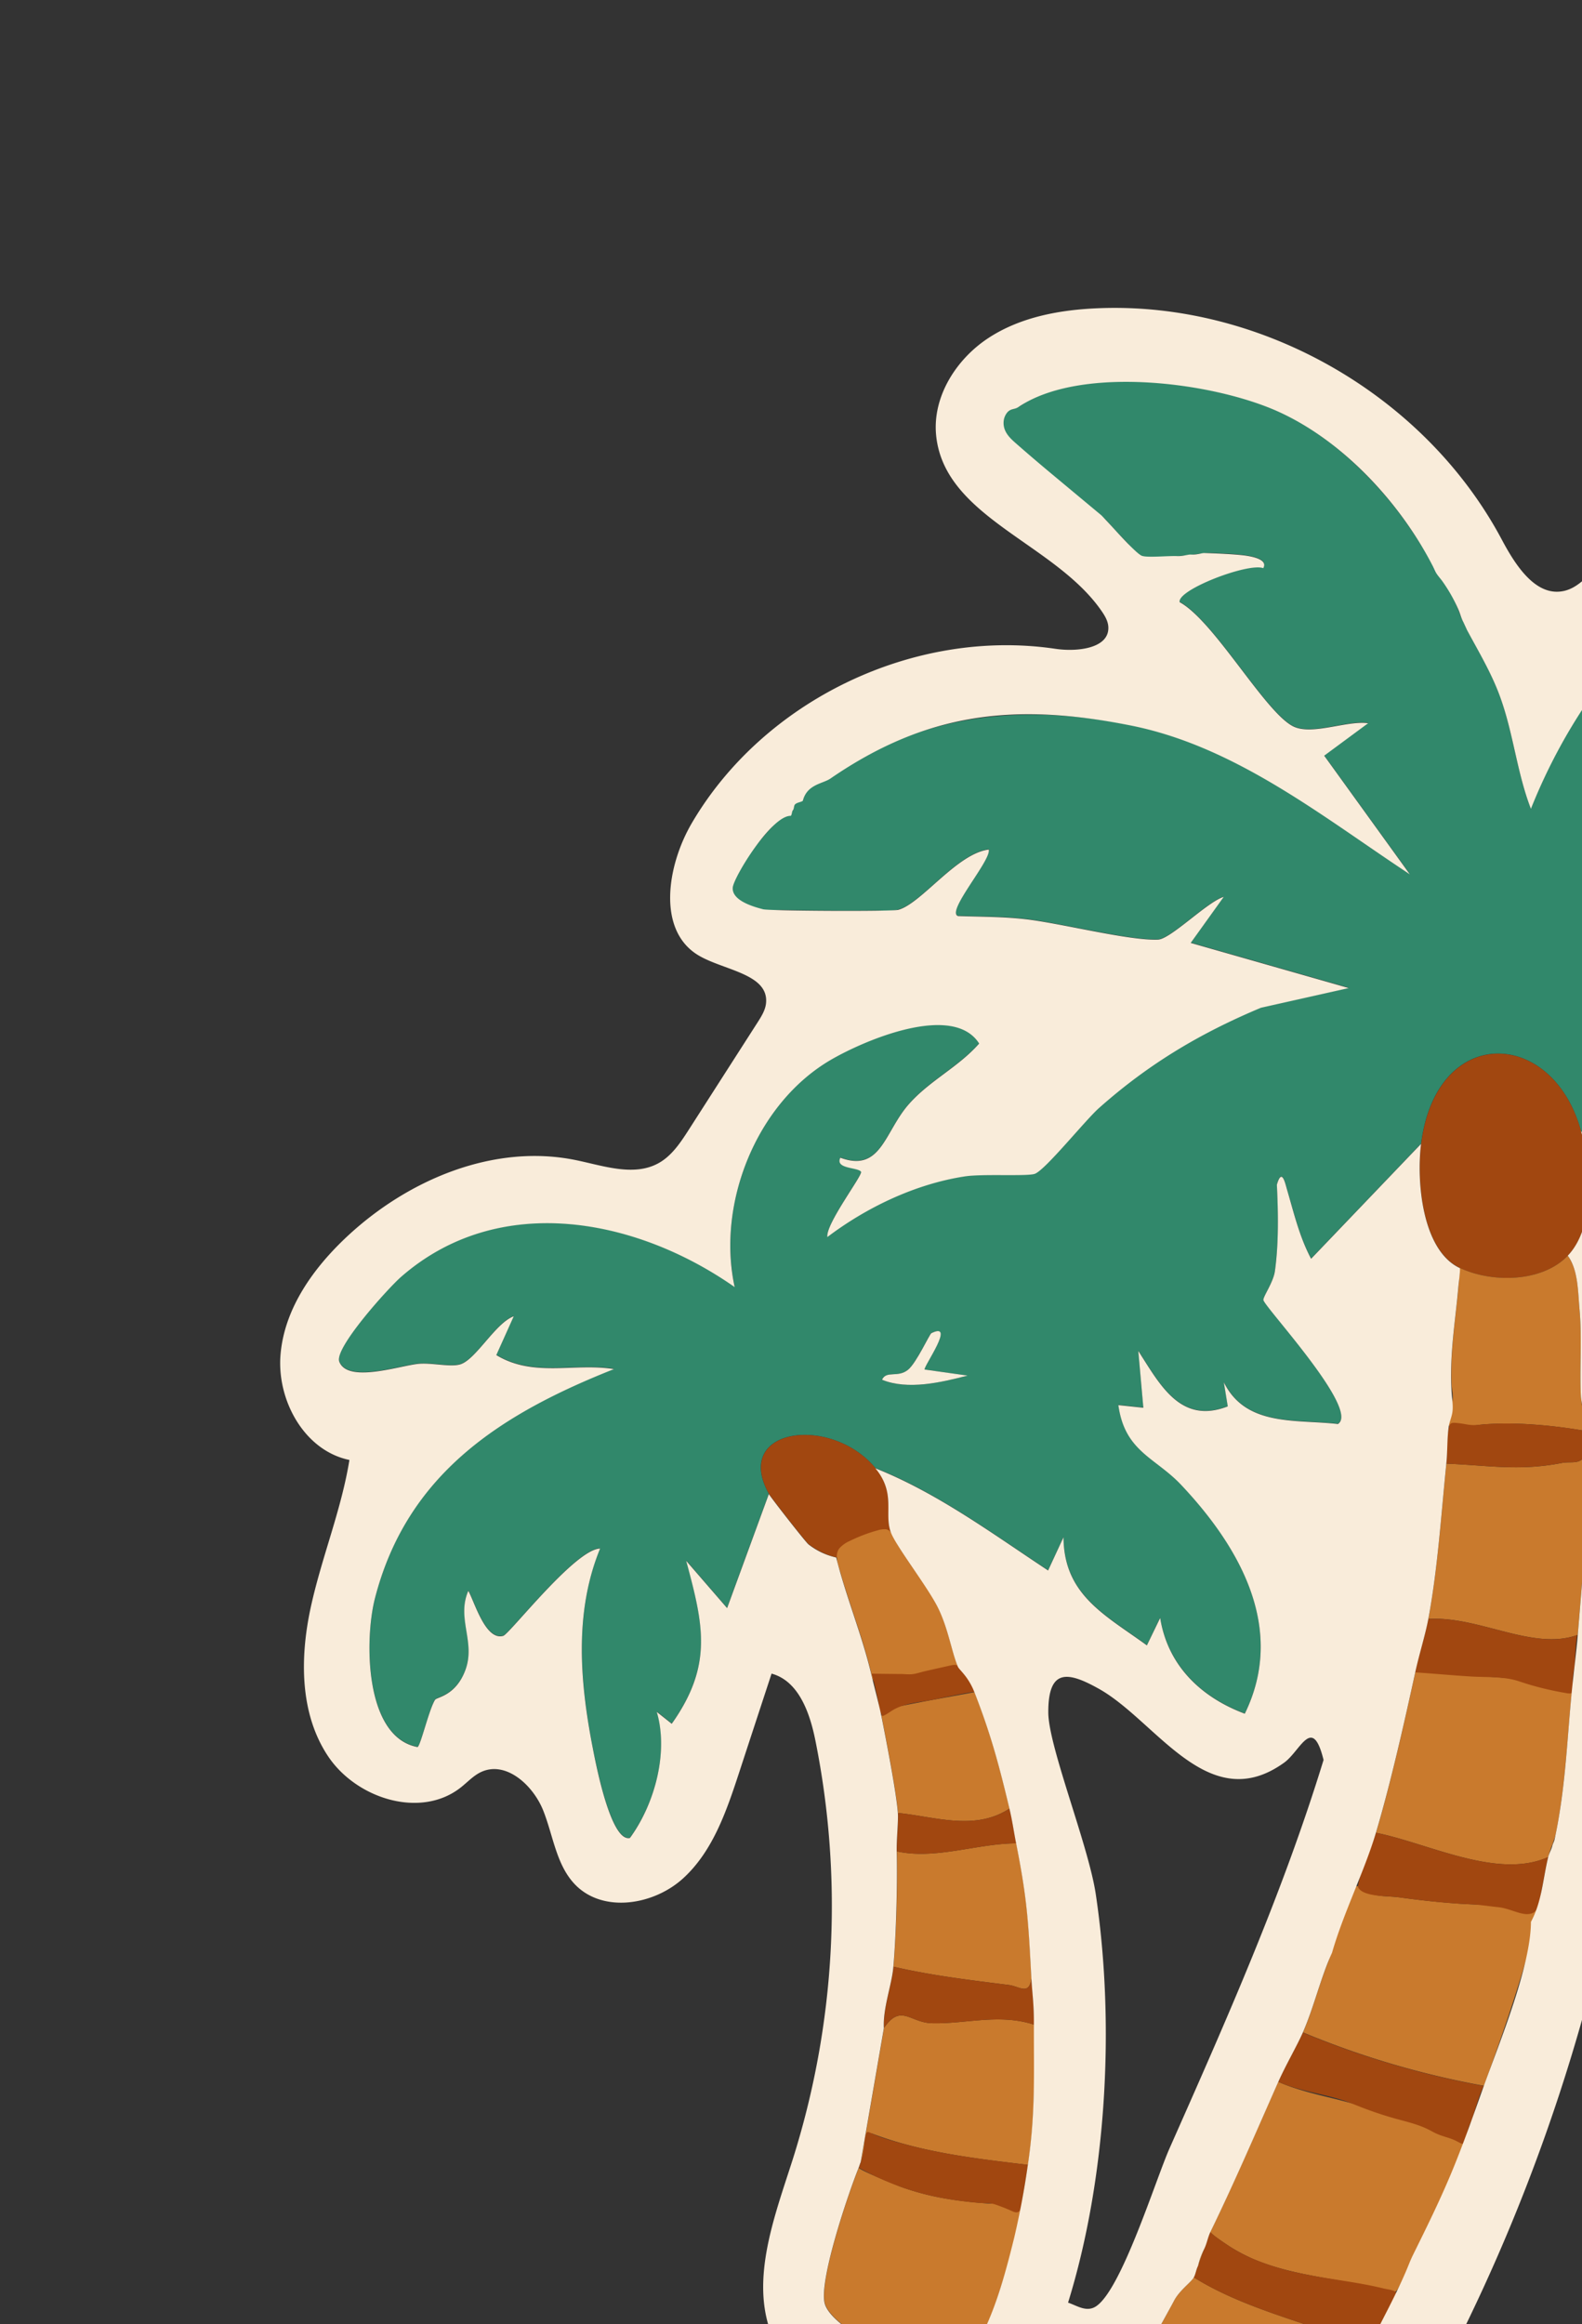 <svg xmlns="http://www.w3.org/2000/svg" width="47" height="69" fill="none"><rect width="100%" height="100%" fill="#333333" stroke="none"/><g clip-path="url(#a)"><path fill="#31886B" d="M57.542 15.723a5.153 5.153 0 0 1-.249-.025 9.219 9.219 0 0 0-4.5.475c-1.155.426-2.165 1.043-3.087 1.81a13.608 13.608 0 0 0-2.467 2.727 15.936 15.936 0 0 0-1.395 2.445c-.066.143-.13.285-.192.43-.029.068-.198.352-.172.417-.413-1.064-.518-2.227-.907-3.306-.254-.702-.64-1.349-.99-2.002-.04-.074-.067-.159-.108-.232-.068-.119-.108-.254-.162-.382a8.933 8.933 0 0 0-.277-.608c-.069-.131-.15-.215-.237-.328a2.156 2.156 0 0 1-.265-.431c-.104-.225-.26-.447-.393-.657a11.616 11.616 0 0 0-1.58-1.984c-.746-.75-1.606-1.414-2.573-1.853a9.102 9.102 0 0 0-1.673-.55c-1.123-.265-2.295-.392-3.448-.325a6.9 6.9 0 0 0-1.596.265c-.234.07-.462.158-.679.269-.108.054-.201.124-.304.188-.122.078-.274.078-.4.16-.12.076-.212.212-.203.355a.452.452 0 0 0 .053.174c.067.133.167.249.273.353.247.244.534.44.811.65.32.242.627.503.932.765.273.233.538.51.834.711.112.076.2.123.296.23.108.118.213.241.325.357l.278.288c.065.066.176.24.263.271.058.06.118.123.195.159.208.095.478-.008.697-.013.252-.005.503-.026.754-.056.218-.026.434-.06.653-.05.319.012.642.02.958.066.168.023.678.106.523.372-.444-.169-2.575.648-2.482 1.01 1.034.566 2.547 3.294 3.383 3.692.563.268 1.59-.186 2.216-.1l-1.307.966 2.546 3.523c-2.598-1.713-5.174-3.8-8.298-4.421-2.53-.504-5.083-.478-7.43.693-.448.225-.875.48-1.327.695-.252.12-.506.243-.721.42-.105.086-.2.184-.294.284l-.353.369c-.429.448-.86.9-1.217 1.408a6.062 6.062 0 0 0-.322.513c-.073.13-.22.32-.227.472-.006.138.114.246.228.322.244.164.515.321.811.324.184.002.372-.017.56-.014.443.01.888.014 1.332.017.445.004.906.003 1.358-.002.218-.003.489.03.704-.027.69-.19 1.743-1.674 2.687-1.79.084.312-1.278 1.847-.914 1.975.674.023 1.341.018 2.014.095 1.039.12 3.079.642 3.928.605.377-.016 1.463-1.123 1.953-1.27l-.982 1.368 4.697 1.34-2.611.585c-1.811.757-3.334 1.667-4.809 2.976-.402.356-1.596 1.843-1.907 1.954-.226.08-1.544-.005-2.075.076-1.468.223-2.921.917-4.088 1.8-.057-.386 1.061-1.848.998-1.938-.096-.137-.78-.075-.614-.417 1.203.446 1.308-.75 2.018-1.568.622-.718 1.484-1.115 2.106-1.82-.775-1.223-3.403-.102-4.413.487-2.205 1.29-3.392 4.266-2.85 6.742-2.949-2.06-7.017-2.833-9.915-.299-.373.327-1.99 2.112-1.832 2.514.252.636 1.748.134 2.324.067.398-.047.97.105 1.272.012.466-.143 1.04-1.224 1.588-1.428l-.519 1.153c1.106.67 2.31.225 3.496.415-3.343 1.326-6.15 3.096-7.103 6.816-.308 1.204-.315 4.113 1.267 4.406.09-.04.344-1.129.522-1.404.053-.082.61-.113.897-.874.318-.843-.267-1.532.09-2.359.184.324.508 1.486 1.038 1.336.186-.053 2.142-2.579 2.877-2.592-.777 1.895-.597 3.985-.215 5.939.086.437.537 2.795 1.102 2.652.74-1.013 1.151-2.55.797-3.742l.445.353c1.234-1.743.938-2.945.428-4.838l1.214 1.404 1.24-3.388c-1.086-1.955 1.84-2.351 3.165-.763 1.853.738 3.479 1.947 5.133 3.035l.458-.987c.008 1.719 1.247 2.313 2.477 3.211l.394-.814c.228 1.415 1.214 2.357 2.515 2.843 1.236-2.526-.154-4.95-1.889-6.792-.77-.816-1.676-.985-1.867-2.37l.742.078-.15-1.687c.64.994 1.252 2.195 2.658 1.647l-.117-.716c.656 1.328 2.144 1.095 3.388 1.24.666-.418-2.175-3.465-2.211-3.68-.017-.097.29-.52.338-.85.118-.82.102-1.747.06-2.575.15-.512.244-.055.302.143.207.704.368 1.4.716 2.055l3.267-3.412c.454-3.558 3.904-3.442 4.75-.374 1.333 1.503 2.16 3.5 3.86 4.68l.961-2.626c.038-.102-.146-.446.05-.654.057-.035.178.163.193.26.135.863-.477 3.693-.1 4.337.542.279 2.657 2.843 3 2.688.522-.953 1.198-2.026 2.052-2.705-.102.834-1.207 3.6-1.054 4.142.103.365 2.004 2.399 2.392 3.072.277.478.804 2.652 1.602 2.31.114-.048 1.101-1.887 1.193-2.15.69-1.953.503-5.17-.129-7.125-1.406-4.356-5.63-7.38-9.96-8.392.09-.5.201-.251.51-.245 1.284.016 2.606.185 3.882.316l-.612-2.526c.385-.134 1.591 2.25 1.964 2.545.347.275 2.833.509 3.524.637.403.075.94.433 1.293.362.576-.114.022-2 .12-2.458.019-.086.204-.02.24.005.084.056.127.185.162.275.086.221.132.41.162.643.04.307.25.401.356.654.106.252.24.474.357.715.095.192.176.387.278.574.167.305.562.348.871.48.703.298 1.41.598 2.044 1.022.093.061.184.127.283.179.101.052.212.093.312.149.192.106.343.271.521.398.107.076.222.139.344.185.05.019.103.038.157.027.105-.019.165-.13.19-.234.098-.406.223-.737.198-1.167a6.918 6.918 0 0 0-.196-1.19c-.336-1.44-1.058-2.763-2.017-3.881a11.419 11.419 0 0 0-1.614-1.539c-.292-.23-.595-.447-.91-.65-.313-.204-.661-.366-.987-.572-.132-.082-.263-.165-.397-.245a8.164 8.164 0 0 0-1.398-.662c-.726-.264-1.486-.425-2.243-.585a14.602 14.602 0 0 0-6.17 0c-.725.156-1.438.36-2.137.601-.36.124-.717.258-1.073.4-.18.072-.36.144-.538.221-.121.052-.441.123-.522.226.778-1 1.87-1.939 2.903-2.688l-.563-.303.04-.366c1.906.53 3.66-1.753 5.464-2.326.22-.42-.074-.23-.289-.302-.477-.166-1.116-.227-1.512-.546.768-.1 1.541-.159 2.309-.26.7-.093 1.4-.227 2.067-.469.341-.125.674-.276.99-.456.153-.088.292-.197.44-.289.147-.092.367-.09.542-.116.197-.03.428-.084.507-.268a.454.454 0 0 0 .002-.303c-.103-.344-.4-.589-.701-.784a5.565 5.565 0 0 0-1.842-.784c-.271-.059-.54-.069-.81-.09h.01ZM27.668 39.58c.736-.363-.23.98-.203 1.079l1.278.18c-.793.205-1.77.435-2.542.124.13-.285.47-.05.773-.297.253-.206.636-1.06.694-1.086Z"/><path fill="#C97A2D" d="M35.466 67.613c-.08.144-.426.382-.589.695-.336.644-1.612 2.829-1.558 3.325.106.954 3.807 2.488 4.854 2.347.78-.104 2.091-3.447 2.485-4.275-1.7-.74-3.603-1.104-5.191-2.094v.002ZM42.442 66.144c.095-.234.19-.467.301-.693.277-.561.567-1.122.73-1.731a.657.657 0 0 0 .031-.277c-.066-.417-.73-.366-1.026-.395a7.772 7.772 0 0 1-1.152-.201c-.378-.096-.694-.262-1.055-.37-.764-.227-1.563-.349-2.296-.671-.666 1.501-1.294 2.97-2.015 4.451-.024.049.53.411.589.448.21.133.432.249.658.35.463.201.952.334 1.446.44.493.106 1.008.185 1.512.277.25.045.495.093.742.149.131.029.44.195.559.11.034-.024.055-.062.076-.098l.471-.845c.168-.301.298-.623.429-.944ZM45.622 57.091c.034-.145.069-.297.025-.44-.115-.375-.607-.12-.88-.111-.476.02-.954.008-1.429-.024a25.645 25.645 0 0 1-1.769-.187c-.26-.035-.645-.017-.883-.123-.138-.06-.255-.286-.44-.186-.114.062-.17.193-.215.315-.245.66-.354 1.36-.608 2.008-.255.649-.429 1.348-.712 1.996a26.066 26.066 0 0 0 5.377 1.585c.572-1.597 1.141-3.183 1.536-4.828l.003-.007-.005.002ZM42.047 49.65c-.333 1.528-.734 3.312-1.167 4.762 1.556.31 3.618 1.398 5.117.721.06-.249.18-.472.231-.726.057-.287.107-.574.147-.863.082-.57.136-1.143.185-1.718.039-.456.072-.915.115-1.372.021-.242.11-.377-.116-.475-.178-.077-.434-.069-.625-.09-.166-.019-.334-.038-.5-.036-.323.005-3.378-.249-3.388-.2l.001-.002Z"/><path fill="#A14710" d="M42.222 33.955c-.141 1.115.03 3.16 1.148 3.688.946.446 2.445.435 3.208-.363.823-.861.693-2.617.394-3.7-.846-3.068-4.296-3.184-4.75.375Z"/><path fill="#C97A2D" d="M25.515 64.352c-.304.752-1.208 3.41-1.002 4.052.287.895 3.595 2.458 4.33 1.453.438-.595.695-1.318.91-2.015.215-.698.488-1.459.573-2.195.038-.335-.765-.215-.971-.229a12.2 12.2 0 0 1-1.34-.16 7.782 7.782 0 0 1-1.239-.33c-.116-.043-1.286-.514-1.261-.576ZM42.97 43.454c-.153 1.503-.257 3.131-.535 4.61 1.504-.095 3.115.96 4.439.472.159-1.956.31-3.479.275-5.473-.126.464-.437.311-.743.37-1.268.247-2.177.072-3.437.021ZM30.72 60.109c-1.04-.339-2.05-.013-3.044-.043-.64-.02-.915-.587-1.412.14l-.688 3.977c.118-.276.196-.572.31-.85 1.49.571 3.09.751 4.656.939.23-1.54.175-2.68.18-4.163h-.002ZM43.37 37.642c-.038.77-.158 1.532-.218 2.3-.031.385-.045.77-.028 1.157.008.168.054.32.028.486-.03.182-.09.356-.123.536a.353.353 0 0 0-.003.15c.012.05.052.094.101.1.306.038.632-.056.945-.082a9.3 9.3 0 0 1 1.042-.02c.689.024 1.375.106 2.053.224-.007-.27-.147-.508-.153-.633l-.045-.4c-.046-.805.034-1.735-.042-2.584-.046-.513-.033-1.173-.35-1.596-.763.799-2.262.809-3.207.362ZM26.646 54.965a36.65 36.65 0 0 1-.1 3.423c1.128.263 2.27.397 3.424.543.323.041.601.32.676-.195-.09-1.663-.118-2.322-.453-4.01-1.162.003-2.39.49-3.547.239ZM28.952 50.237c-.712.135-1.428.257-2.14.403-.27.055-.564-.14-.621.315.136.694.442 2.247.487 2.869 1.115.113 2.286.542 3.315-.131-.31-1.295-.553-2.205-1.04-3.456Z"/><path fill="#A14710" d="M38.706 60.343c-.172.392-.499.947-.728 1.463.715.314 1.516.369 2.228.66.374.155.755.289 1.143.402.366.107.747.183 1.09.355.088.044.173.094.263.133.184.08.384.115.562.206.054.027.106.058.161.08a.08.08 0 0 0 .029.006c.021-.001.032-.025.041-.044.078-.193.112-.407.2-.594.05-.105.077-.225.114-.337.076-.23.146-.471.247-.691.003-.007.02-.055.03-.053a26.053 26.053 0 0 1-5.378-1.585l-.002-.001ZM22.845 44.348c.064.114 1.094 1.43 1.178 1.496.22.173.549.337.822.39.416.077 1.415-.395 1.62-.752-.203-.556.164-1.153-.457-1.898-1.325-1.588-4.25-1.191-3.163.764Z"/><path fill="#C97A2D" d="M26.463 45.484a.244.244 0 0 0-.146-.082.675.675 0 0 0-.243.032c-.283.077-.56.183-.825.313a.914.914 0 0 0-.299.206c-.178.203-.045.511.022.743.046.163.096.326.148.487.103.324.21.648.317.972.107.323.21.645.303.972.047.163.09.325.13.49.03.116.036.295.162.35.045.02.096.018.144.017a9.959 9.959 0 0 0 2.113-.331c.236-.064.163-.18.105-.352-.052-.156-.096-.316-.14-.474-.105-.379-.214-.759-.39-1.111-.213-.43-.506-.824-.775-1.22-.137-.2-.274-.403-.403-.607-.07-.11-.125-.294-.222-.4v-.005Z"/><path fill="#A14710" d="M41.4 68.01c-.084-.037-.21-.047-.295-.069-.827-.204-1.677-.275-2.508-.459a7.328 7.328 0 0 1-1.396-.432 4.745 4.745 0 0 1-.665-.355c-.058-.037-.597-.392-.574-.44-.078.16-.107.35-.186.51l-.186.508c-.054.105-.068.238-.125.339 1.589.989 3.49 1.353 5.192 2.093l.566-1.105c.073-.14.19-.278.25-.418.04-.093 0-.142-.07-.174l-.002.002ZM40.878 54.412c.023.005-.605 1.489-.523 1.632.156.273.882.243 1.151.278.445.06.89.114 1.336.157.278.024.555.045.831.056.277.011.548.057.83.085.208.02.405.102.606.162.13.038.271.067.4.024.237-.08.24-.453.285-.66.073-.337.118-.68.2-1.014-1.5.678-3.561-.41-5.118-.72h.002ZM42.434 48.063c-.09.475-.275 1.06-.39 1.587.543.037 1.084.086 1.627.121.486.032 1-.01 1.466.147.464.157.94.273 1.422.352.062.01.137.015.179-.03.068-.078-.008-.236-.012-.326-.005-.15.035-.316.053-.465.012-.094.04-.892.094-.911-1.324.487-2.935-.568-4.44-.473l.001-.002ZM30.54 64.271c-1.195-.147-2.394-.279-3.561-.587-.38-.101-.783-.204-1.14-.373-.027-.014-.061-.021-.086-.001a.076.076 0 0 0-.02.029c-.037.075-.04.16-.047.242-.02.258-.075.532-.173.773a8 8 0 0 0 2.65.932c.31.052.626.089.94.116.15.012.327-.004.466.046.17.058.337.123.5.198.057.025.122.05.18.025.064-.03.082-.11.094-.178.018-.107.2-1.219.198-1.22l-.001-.002ZM30.645 58.736c-.075.515-.353.236-.676.195-1.154-.146-2.296-.28-3.424-.543-.047.538-.315 1.222-.282 1.818.498-.728.771-.16 1.412-.14.994.03 2.005-.295 3.044.043.003-.653-.046-.872-.074-1.373ZM47.165 42.493a14.839 14.839 0 0 0-1.828-.214 10.097 10.097 0 0 0-.939-.01 7.147 7.147 0 0 0-.457.031c-.151.016-.26.01-.417-.02a2.86 2.86 0 0 0-.279-.037c-.046-.004-.098-.005-.139.018-.15.087-.103 1.194-.139 1.193 1.26.05 2.169.223 3.437-.022.306-.059.617.094.743-.37-.003-.185.021-.374.016-.57h.002ZM29.994 53.693c-1.029.673-2.2.244-3.316.131.018.247-.041.77-.033 1.141 1.157.25 2.385-.235 3.547-.238-.07-.347-.115-.688-.198-1.034ZM28.466 49.477a.102.102 0 0 0-.05-.04c-.058-.02-.139 0-.195.012-.254.057-.509.113-.763.172-.122.029-.257.077-.381.085-.097.007-.2-.005-.297-.007-.297-.002-.596-.006-.892-.01.029 0 .183.729.2.799.028.12.037.286.091.395.04.08.032.07.118.03.075-.038.147-.093.219-.136.34-.211.792-.236 1.18-.31.109-.02 1.248-.263 1.26-.232a2.05 2.05 0 0 0-.336-.565c-.04-.047-.089-.092-.124-.143-.014-.02-.021-.037-.03-.052v.002Z"/><path fill="#C97A2D" d="m35.59 67.274.185-.508c-.148.295-.171.479-.186.508Z"/><path fill="#A14710" d="M47.014 41.86c-.007-.175-.04-.306-.046-.4l.046.4Z"/><path fill="#136E78" d="m43.583 18.694-.108-.232c.04.073.067.157.108.232ZM42.66 17.01a2.429 2.429 0 0 0-.107-.23c.032.076.056.166.108.23Z"/><path fill="#F9ECDA" d="M27.671 39.58c-.058.029-.441.88-.694 1.086-.304.248-.644.012-.773.297.773.312 1.75.08 2.542-.124l-1.278-.18c-.027-.099.94-1.441.203-1.079Z"/><path fill="#F9ECDA" d="M52.989 13.892c-2.072.45-4.034 1.44-5.547 2.939l-.073.073c-.26.264-.53.551-.89.637-.843.2-1.453-.753-1.86-1.518-2.279-4.28-7.12-7.062-11.967-6.873-1.148.044-2.327.256-3.288.886-.961.63-1.666 1.747-1.552 2.89.244 2.45 3.544 3.2 4.93 5.236.088.13.17.272.184.429.057.659-.917.769-1.572.671-4.19-.62-8.654 1.518-10.798 5.17-.745 1.27-1.053 3.222.227 3.95.76.433 2.074.543 1.974 1.414-.024.2-.135.377-.243.547l-2.05 3.196c-.243.377-.5.769-.891.989-.738.414-1.647.081-2.476-.088-2.426-.493-4.97.578-6.78 2.265-1.002.935-1.86 2.129-1.981 3.493-.123 1.364.703 2.87 2.045 3.146-.242 1.497-.835 2.917-1.154 4.4-.318 1.482-.322 3.137.521 4.398.843 1.26 2.753 1.865 3.944.923.2-.157.376-.354.608-.46.735-.335 1.536.393 1.837 1.142.3.75.388 1.626.952 2.206.828.851 2.335.61 3.211-.192.876-.802 1.279-1.98 1.65-3.108.323-.988.649-1.978.973-2.966.804.218 1.135 1.16 1.3 1.977a24.93 24.93 0 0 1-.678 12.465c-.563 1.76-1.318 3.702-.536 5.378.418.899 1.237 1.564 2.14 1.974a6.012 6.012 0 0 0 4.155.28c.414-.124.85-.295 1.265-.18.503.137.802.633 1.097 1.062a7.825 7.825 0 0 0 4.879 3.207c.77.152 1.592.182 2.322-.11 1.056-.422 1.741-1.432 2.332-2.406 5.668-9.342 8.42-20.424 7.782-31.333-.039-.664.142-1.589.808-1.564.273.01.502.203.704.386a32.617 32.617 0 0 1 5.875 7.159c.839 1.383 1.921 3.035 3.536 2.944 1.417-.08 2.352-1.508 2.83-2.846 1.604-4.474.663-9.766-2.382-13.415 1.55-.543 3.153.502 4.566 1.34 1.413.838 3.4 1.443 4.55.271.573-.584.739-1.457.731-2.276-.017-2.104-1.002-4.096-2.295-5.755a16.237 16.237 0 0 0-8.355-5.607c-.633-.178-1.457-.66-1.172-1.252.097-.201.304-.321.503-.423 1.03-.528 2.166-.908 3.004-1.706.81-.77 1.166-2.096.723-3.152-.17-.403-.573-.64-.93-.858-.486-.295-.994-.55-1.519-.764-2.111-.864-4.473-1.073-6.713-.673-.152.027-.303.058-.453.09l-.003-.008Zm6.999 4.084c-1.826 1.342-3.823 1.29-5.956 1.567.397.318 1.034.38 1.513.546.215.075.509-.115.289.302-1.803.573-3.556 2.855-5.465 2.327l-.04.366.564.302c-1.033.748-2.125 1.688-2.903 2.689 3.29-1.462 6.37-2.194 9.978-1.535.493.09.932.193 1.418.327.172.048.338.131.508.186.356.115.676.232 1.017.372.22.09.46.148.678.249.38.175.934.46 1.293.666 2.43 1.4 4.464 3.634 5.114 6.42.141.605.371 1.714 0 2.18-.075.095-.024.377-.23.313l-1.464-.934c-.055-.024-.115-.038-.17-.062-.815-.354-1.674-.727-2.48-1.1-.106-.05-.255-.069-.338-.124-.068-.047-.07-.188-.108-.232-.05-.059-.062-.165-.107-.232-.045-.066-.071-.156-.107-.231-.134-.274-.297-.528-.395-.817a9.638 9.638 0 0 0-.408-.97c-.06-.13-.077-.27-.153-.395-.034-.054-.077-.114-.142-.138-.03-.011-.171-.019-.181.03-.1.457.456 2.344-.12 2.458-.355.07-.89-.288-1.294-.362-.69-.13-3.177-.363-3.524-.638-.37-.295-1.579-2.679-1.964-2.545l.612 2.527c-1.278-.132-2.598-.3-3.882-.317-.308-.003-.42-.254-.51.245 4.333 1.01 8.554 4.037 9.96 8.392.633 1.958.82 5.174.13 7.126-.093.262-1.082 2.102-1.194 2.15-.797.342-1.327-1.834-1.602-2.311-.39-.673-2.289-2.708-2.392-3.071-.154-.54.952-3.309 1.054-4.142-.853.681-1.53 1.752-2.052 2.704-.343.155-2.458-2.407-3-2.688-.376-.644.235-3.474.1-4.336-.015-.098-.136-.296-.193-.261-.196.209-.012.553-.05.654l-.962 2.627c-1.698-1.181-2.526-3.178-3.859-4.68.3 1.081.429 2.837-.394 3.699.314.424.302 1.085.35 1.596.077.85-.002 1.78.041 2.583.006.095.039.226.046.401.006.125.145.363.152.633.005.196-.02.384-.016.57.034 1.994-.116 3.517-.275 5.473-.04.48-.105.978-.158 1.48-.161 1.52-.19 3.025-.535 4.609-.014.058-.048.11-.062.17-.027.114-.096.224-.124.338-.158.646-.184 1.316-.513 1.926-.004 1.323-.936 3.578-1.4 4.87-.313.876-.618 1.756-.978 2.614-.36.858-.738 1.617-1.13 2.412-.052.105-.096.214-.14.323-.342.837-.79 1.613-1.178 2.43-.393.829-1.704 4.171-2.484 4.276-1.05.14-4.748-1.395-4.855-2.347-.056-.497 1.222-2.684 1.559-3.325.162-.314.509-.552.589-.696.056-.1.07-.233.124-.338.014-.03.037-.213.186-.509.08-.16.108-.348.186-.508.721-1.481 1.35-2.95 2.015-4.452.23-.515.556-1.07.728-1.463.336-.764.523-1.612.869-2.372.337-1.176.96-2.412 1.303-3.559.433-1.45.835-3.234 1.168-4.761.114-.527.3-1.113.389-1.587.278-1.479.382-3.107.535-4.61.037-.357.021-.718.068-1.076.02-.156.086-.293.11-.44.027-.161.003-.335-.012-.496-.053-.625-.014-1.26.049-1.885.032-.317.07-.632.103-.948.017-.163.032-.325.047-.486.005-.049.061-.466.033-.479-1.117-.526-1.289-2.572-1.148-3.687l-3.267 3.412c-.348-.656-.509-1.351-.716-2.056-.058-.198-.152-.655-.301-.143.04.828.057 1.755-.06 2.575-.05.332-.356.754-.34.85.038.214 2.88 3.263 2.213 3.68-1.245-.145-2.733.088-3.389-1.24l.117.716c-1.406.548-2.017-.652-2.658-1.646l.15 1.687-.742-.078c.19 1.384 1.098 1.553 1.867 2.37 1.736 1.84 3.126 4.263 1.889 6.791-1.3-.486-2.289-1.428-2.514-2.843l-.395.815c-1.23-.897-2.469-1.492-2.477-3.212l-.458.988c-1.653-1.09-3.28-2.297-5.133-3.035.621.744.254 1.342.459 1.897.152.417 1.083 1.606 1.396 2.232.313.626.413 1.333.599 1.766.038.09.308.286.491.757.488 1.25.73 2.16 1.04 3.456.084.346.13.687.199 1.033.335 1.688.362 2.347.453 4.01.028.5.076.72.074 1.373-.005 1.482.05 2.622-.18 4.162a24.28 24.28 0 0 1-.405 2.158c-.26 1.053-.65 2.552-1.293 3.43-.737 1.004-4.045-.559-4.33-1.454-.206-.644.698-3.301 1.001-4.051.022-.055.038-.115.062-.17l.688-3.976c-.033-.596.235-1.28.282-1.819.083-.963.123-2.451.1-3.422-.008-.37.051-.895.034-1.141-.045-.622-.35-2.176-.487-2.87-.068-.34-.215-.881-.305-1.264-.275-1.162-.75-2.297-1.04-3.457a2.062 2.062 0 0 1-.823-.389c-.084-.065-1.114-1.382-1.178-1.496l-1.24 3.387-1.216-1.404c.51 1.893.806 3.095-.429 4.838l-.445-.353c.354 1.194-.056 2.73-.796 3.742-.567.142-1.018-2.216-1.102-2.652-.383-1.952-.564-4.045.215-5.939-.736.013-2.691 2.54-2.878 2.592-.53.15-.853-1.012-1.038-1.336-.358.826.228 1.518-.09 2.359-.286.761-.844.794-.896.874-.178.274-.431 1.365-.522 1.404-1.582-.294-1.575-3.204-1.268-4.406.954-3.72 3.76-5.49 7.104-6.815-1.188-.19-2.39.256-3.496-.416l.519-1.153c-.548.205-1.123 1.285-1.588 1.428-.303.093-.876-.06-1.272-.012-.579.069-2.075.57-2.324-.067-.158-.402 1.458-2.187 1.832-2.514 2.898-2.536 6.968-1.762 9.915.3-.542-2.477.644-5.454 2.85-6.743 1.01-.589 3.638-1.71 4.413-.488-.623.708-1.485 1.104-2.107 1.821-.707.818-.814 2.014-2.017 1.568-.166.34.518.28.614.417.063.09-1.057 1.552-.999 1.939 1.168-.884 2.621-1.578 4.089-1.801.53-.08 1.849.005 2.074-.076.313-.113 1.504-1.598 1.908-1.954 1.474-1.309 3-2.218 4.809-2.976l2.61-.585-4.696-1.34.982-1.368c-.489.148-1.576 1.254-1.953 1.27-.85.037-2.89-.486-3.928-.605-.673-.077-1.34-.072-2.014-.095-.364-.128.997-1.663.913-1.974-.944.116-1.997 1.6-2.687 1.79-.194.051-3.821.033-4.016-.017-.302-.078-.93-.26-.903-.642.022-.305 1.15-2.148 1.726-2.132.038-.044.026-.127.063-.169.036-.042.024-.131.061-.17.062-.062.18-.066.232-.107.125-.492.59-.504.819-.66 2.868-1.971 5.49-2.26 8.919-1.577 3.122.62 5.7 2.708 8.297 4.42l-2.545-3.523 1.306-.964c-.625-.087-1.654.366-2.216.099-.836-.398-2.349-3.126-3.383-3.692-.092-.364 2.038-1.179 2.482-1.01.155-.265-.355-.348-.523-.373-.3-.043-.903-.067-1.232-.076-.067-.002-.21.055-.401.045-.076-.005-.23.052-.401.045-.288-.011-.892.054-1.053-.01-.161-.065-.735-.704-.919-.904-.09-.096-.186-.2-.277-.294l-1.558-1.297a52.592 52.592 0 0 1-.967-.827c-.121-.106-.246-.217-.32-.361a.552.552 0 0 1-.05-.38c.023-.091.083-.204.169-.253.08-.046.17-.04.252-.094 1.847-1.255 5.786-.75 7.74.138 1.954.889 3.632 2.747 4.568 4.562.042.08.073.169.124.245.05.076.115.146.17.222a4.637 4.637 0 0 1 .481.853c.052.12.08.248.144.364l.107.232c.351.653.739 1.3.99 2.002.39 1.078.495 2.24.908 3.305 1.989-4.978 6.37-9.196 12.063-8.266 1.005.164 1.869.234 2.677.94.66.578.825 1.115-.23 1.301l-.004-.01ZM31.732 68.36c1.15-3.711 1.398-8.283.822-12.128-.216-1.445-1.408-4.386-1.41-5.393-.004-1.32.587-1.214 1.507-.699 1.715.963 3.25 3.809 5.501 2.19.486-.349.836-1.431 1.17-.08-1.221 3.978-2.9 7.75-4.578 11.536-.414.938-1.428 4.2-2.186 4.688-.281.182-.567-.026-.825-.112l-.002-.002Z"/></g><defs><clipPath id="a"><path fill="#fff" d="M75.588 20.12 22.648.73 0 62.56l52.94 19.39z"/></clipPath></defs></svg>